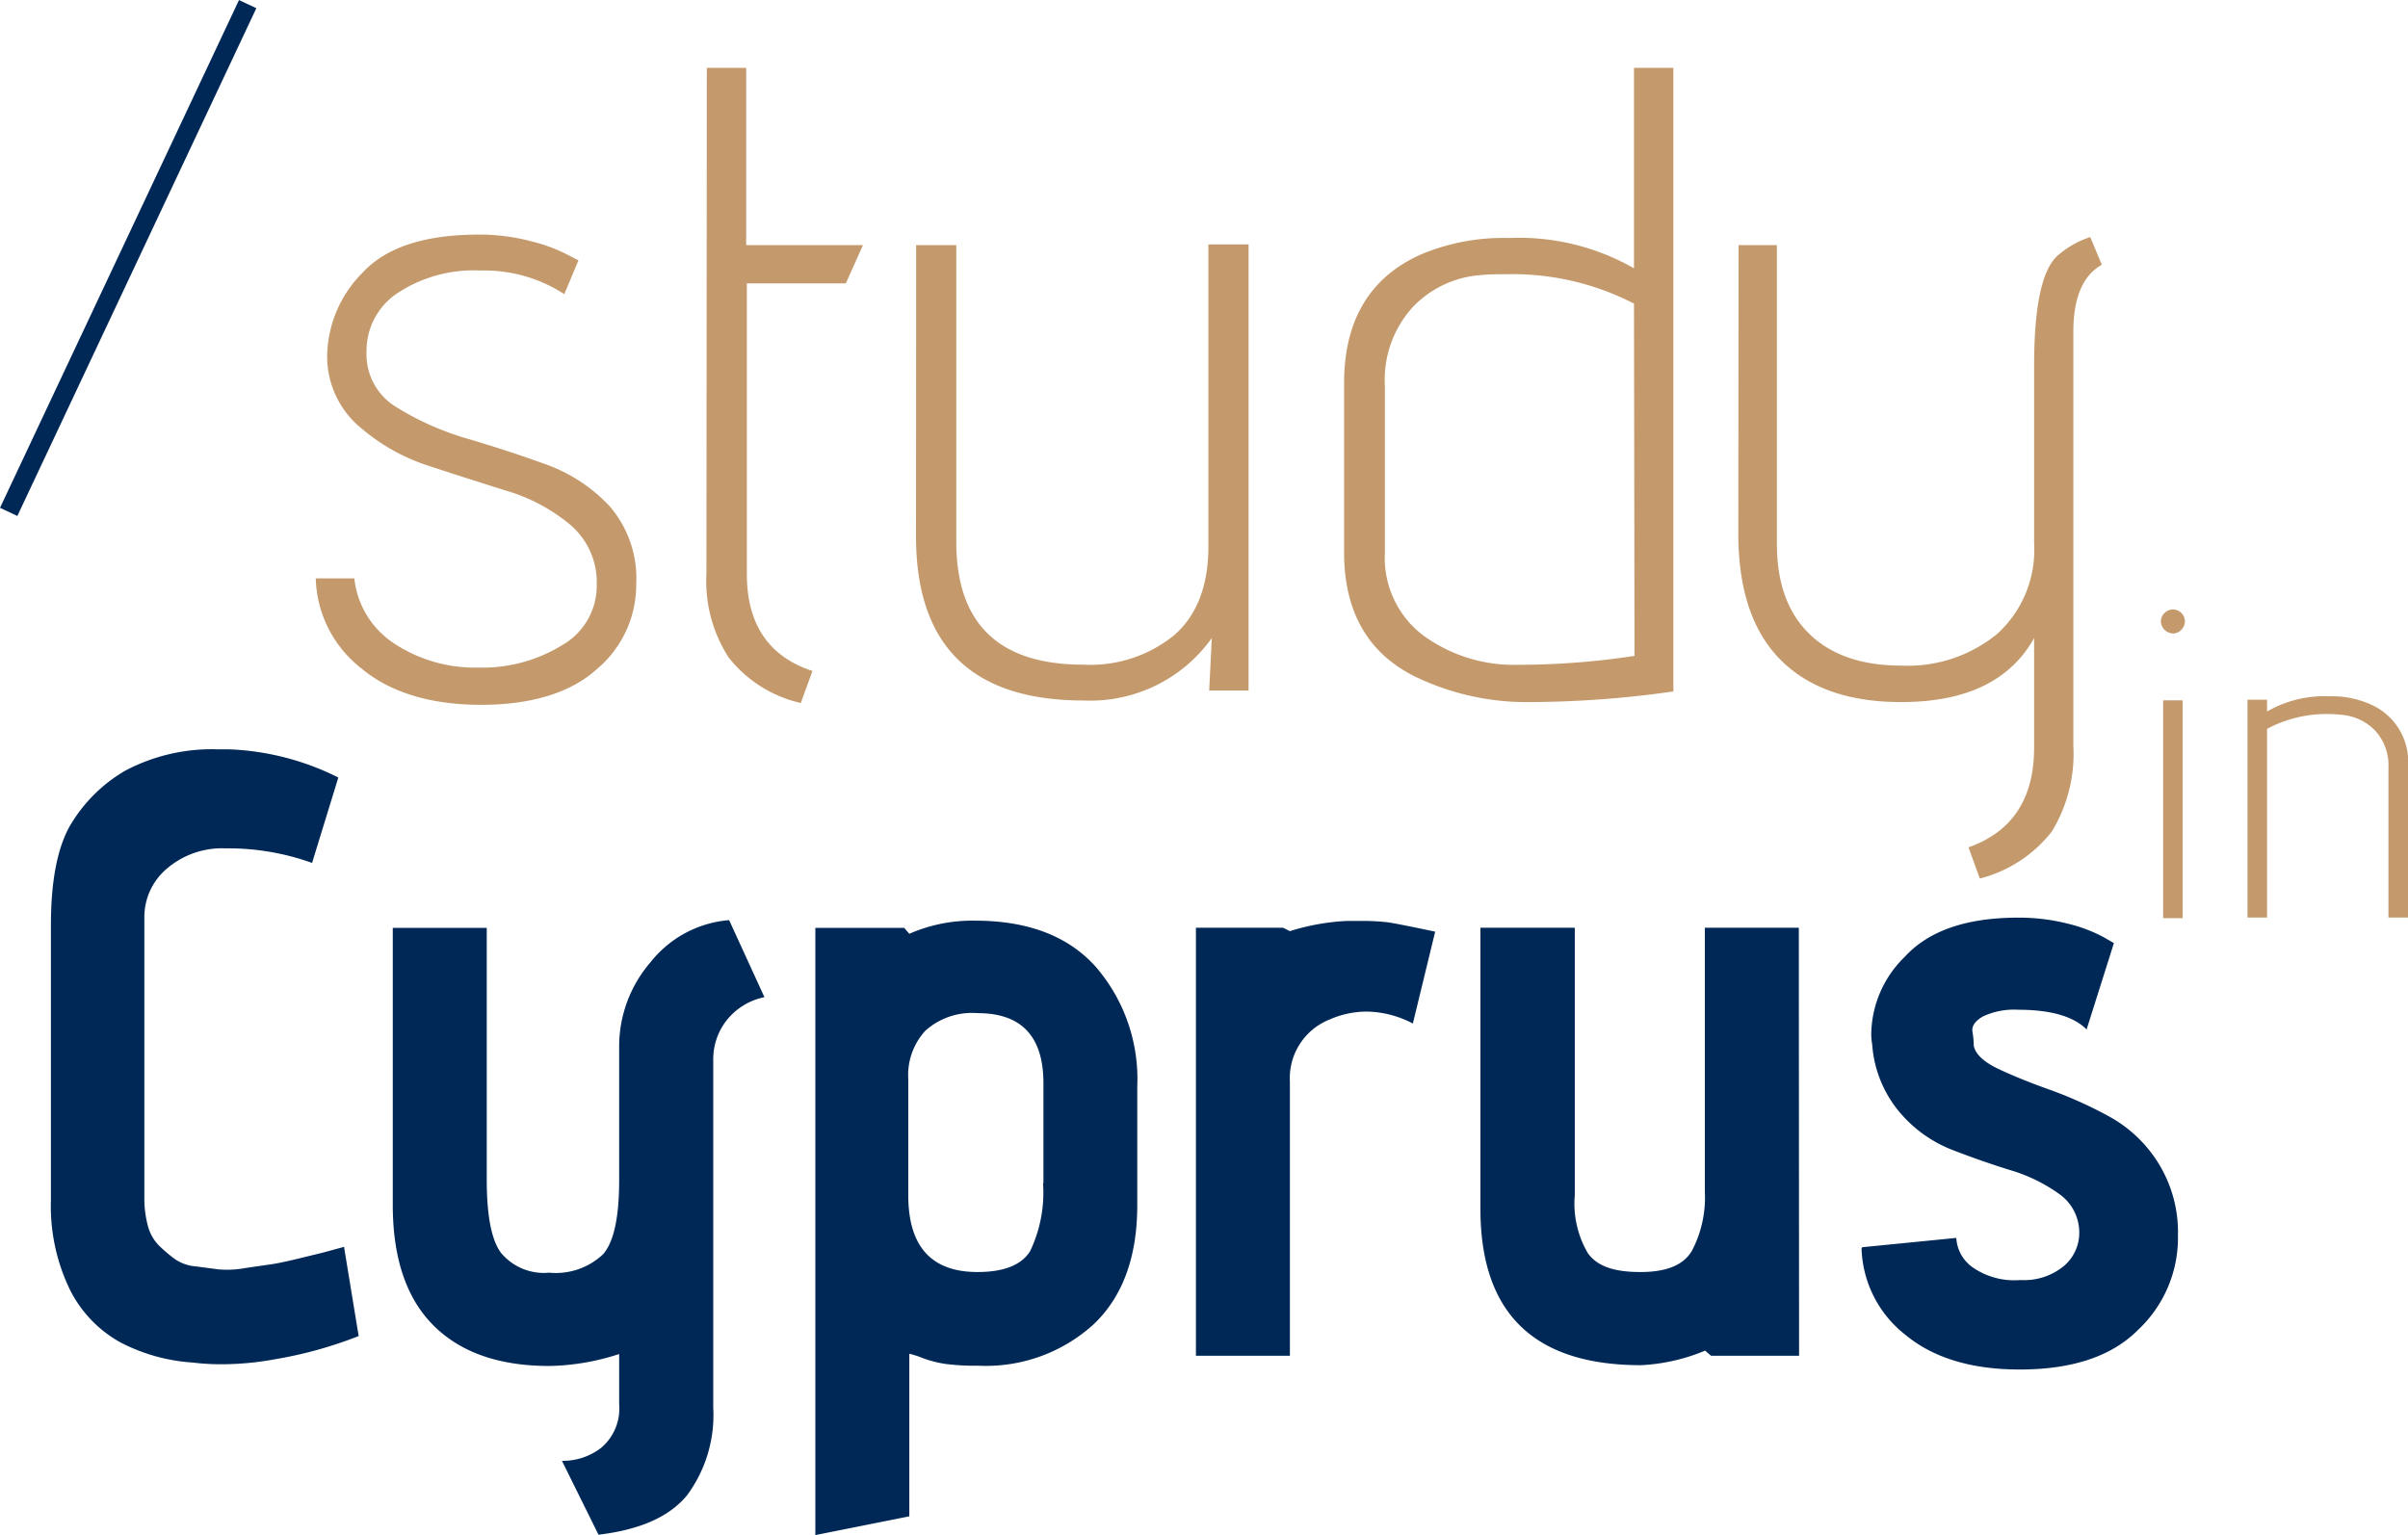 <svg xmlns="http://www.w3.org/2000/svg" viewBox="0 0 183.49 117"><defs><style>.cls-1{fill:#002856}.cls-2{fill:#c49a6c}</style></defs><title>logo</title><g id="Content"><path class="cls-1" d="M26.22 95.06l1.11 6.77a31.63 31.63 0 0 1-6.33 1.76 22.63 22.63 0 0 1-4.17.39 17.54 17.54 0 0 1-2.14-.13 13.85 13.85 0 0 1-5.5-1.53 9.37 9.37 0 0 1-3.85-4 14.6 14.6 0 0 1-1.46-6.86V70.52c0-3.3.47-5.79 1.4-7.49a11.66 11.66 0 0 1 4.26-4.29 14.11 14.11 0 0 1 7-1.63h.85a20.23 20.23 0 0 1 8.39 2.15l-2 6.51a18.81 18.81 0 0 0-6.58-1.11 6.44 6.44 0 0 0-4.43 1.5A4.82 4.82 0 0 0 11 69.93v21.36a8.07 8.07 0 0 0 .26 2.11 3.36 3.36 0 0 0 .85 1.53 12.15 12.15 0 0 0 1.17 1 3.24 3.24 0 0 0 1.63.59l1.76.23a7.55 7.55 0 0 0 2-.1l2-.29c.47-.07 1.16-.21 2.05-.43l1.85-.45 1.69-.46M45.62 117l-2.8-5.66a4.77 4.77 0 0 0 3-1 3.93 3.93 0 0 0 1.36-3.34v-3.8a18 18 0 0 1-5.33.91q-5.73 0-8.82-3.09t-3.1-9.15V70.72h7.16v19.2c0 2.73.36 4.59 1.08 5.56A4.25 4.25 0 0 0 41.85 97a5.25 5.25 0 0 0 4.1-1.4q1.23-1.39 1.23-5.63V79.7a9.82 9.82 0 0 1 2.38-6.35 8.5 8.5 0 0 1 6-3.22L58.25 76a4.94 4.94 0 0 0-2.9 1.79 4.81 4.81 0 0 0-1 3v26.51a10.28 10.28 0 0 1-2 6.67q-2 2.44-6.74 3M79.51 90.18v-7.62q0-5.34-5-5.34a5.32 5.32 0 0 0-4 1.34 5 5 0 0 0-1.3 3.68v8.85q0 5.86 5.27 5.86c2 0 3.32-.52 4-1.56a10.34 10.34 0 0 0 1-5.21m-10.19 25.39L62.13 117V70.72h6.77l.39.45a12 12 0 0 1 5-1q6.06 0 9.21 3.52a13.09 13.09 0 0 1 3.16 9.11v9.05q0 5.92-3.32 9.08a12.2 12.2 0 0 1-8.79 3.16 17.75 17.75 0 0 1-2.47-.13 8.56 8.56 0 0 1-1.79-.46 6.89 6.89 0 0 0-1-.32zM98.29 103.33h-7.16V70.71h6.64l.52.26a17.23 17.23 0 0 1 4.36-.78h1.3a16.36 16.36 0 0 1 1.83.11c.6.09 1.8.33 3.58.71l-1.7 7a7.77 7.77 0 0 0-3.51-.91 7 7 0 0 0-2.8.59 4.81 4.81 0 0 0-3.06 4.75zM137.09 103.33h-6.71l-.45-.39a14.41 14.41 0 0 1-4.89 1.11q-12.24 0-12.23-11.92V70.71H120v20.38a7.45 7.45 0 0 0 1 4.43c.72 1 2 1.43 4 1.43s3.26-.53 3.91-1.59a8.76 8.76 0 0 0 1-4.53V70.71h7.16zM141.9 95.06l7.17-.71a2.94 2.94 0 0 0 1.2 2.21 5.54 5.54 0 0 0 3.68 1 4.77 4.77 0 0 0 3.32-1.07 3.31 3.31 0 0 0 1.17-2.49 3.59 3.59 0 0 0-1.53-3 12.42 12.42 0 0 0-3.74-1.82q-2.22-.69-4.46-1.56a10 10 0 0 1-4-2.9 9 9 0 0 1-2.05-5.14 4.11 4.11 0 0 1-.07-.78 8.35 8.35 0 0 1 2.54-5.86q2.73-3 8.66-3a15.2 15.2 0 0 1 3.9.49 11.32 11.32 0 0 1 2.61 1l.78.45-2.08 6.58q-1.5-1.5-5.21-1.5a5.57 5.57 0 0 0-2.71.52q-.87.52-.78 1.14a6.65 6.65 0 0 1 .1 1.08c.13.65.77 1.25 1.92 1.79s2.47 1.07 3.94 1.59a31.72 31.72 0 0 1 4.43 2 10.16 10.16 0 0 1 3.74 3.51 10 10 0 0 1 1.53 5.6 9.62 9.62 0 0 1-3.06 7.19c-2 2-5 3-9 3q-5.53 0-8.73-2.66a8.69 8.69 0 0 1-3.32-6.58"/><path class="cls-2" d="M44.08 19.84L43 22.42a11.16 11.16 0 0 0-6.38-1.8 10.54 10.54 0 0 0-6.24 1.66 5.28 5.28 0 0 0-2.45 4.55 4.69 4.69 0 0 0 2.34 4.24 21.52 21.52 0 0 0 5.3 2.35q3 .88 5.91 1.93a12.36 12.36 0 0 1 5 3.26 8.44 8.44 0 0 1 2 5.94 8.38 8.38 0 0 1-3 6.45c-2 1.81-5 2.72-8.82 2.72s-6.92-.93-9.14-2.79a9 9 0 0 1-3.46-6.85H27a6.8 6.8 0 0 0 3.09 5 11.17 11.17 0 0 0 6.38 1.8 11.54 11.54 0 0 0 6.35-1.7 5.2 5.2 0 0 0 2.65-4.58 5.75 5.75 0 0 0-2-4.59 13.59 13.59 0 0 0-4.89-2.61c-1.95-.61-3.89-1.23-5.84-1.87a15 15 0 0 1-5.16-2.85 7.05 7.05 0 0 1-2.65-5.6 9.17 9.17 0 0 1 2.68-6.28q2.68-2.92 8.87-2.92a15.39 15.39 0 0 1 4 .51 12.34 12.34 0 0 1 2.72 1zM53.86 5.17h3v13.51h8.9l-1.31 2.92h-7.54v22.14q0 5.76 5 7.4l-.89 2.44a9.74 9.74 0 0 1-5.49-3.46 10.72 10.72 0 0 1-1.7-6.38zM69.81 18.68h3.06v22.61q0 9.38 9.71 9.37a10.12 10.12 0 0 0 6.92-2.27q2.58-2.28 2.58-6.76v-23h3.06v34h-3l.2-4a11.37 11.37 0 0 1-9.77 4.76q-12.76 0-12.77-12.5zM115 18.14a17.62 17.62 0 0 1 9.51 2.31V5.17h3V52.7a78.92 78.92 0 0 1-10.8.81 19.59 19.59 0 0 1-9-2q-5.3-2.71-5.29-9.44V29.21q0-7.14 5.77-9.78a16.18 16.18 0 0 1 6.81-1.29zm9.51 5a20.18 20.18 0 0 0-9.71-2.24c-.68 0-1.36 0-2 .07a7.92 7.92 0 0 0-5.16 2.45 8.22 8.22 0 0 0-2.11 6v12.7a7.4 7.4 0 0 0 2.92 6.31 11.74 11.74 0 0 0 7.27 2.24 58.94 58.94 0 0 0 8.83-.68zM132.48 18.68h2.92v22.75c0 3 .82 5.28 2.48 6.89s4 2.41 7 2.41a10.75 10.75 0 0 0 7.3-2.41 8.64 8.64 0 0 0 2.82-6.89V27.85c0-4.48.59-7.27 1.77-8.35a7 7 0 0 1 2.51-1.43l.88 2.11q-2.18 1.21-2.17 5.16v31.5a11.38 11.38 0 0 1-1.63 6.52 10.11 10.11 0 0 1-5.5 3.6l-.86-2.38q5-1.77 5-7.6v-8.35q-2.72 4.88-10.12 4.88-6 0-9.2-3.22t-3.22-9.54z"/><path class="cls-1" transform="rotate(-64.8 9.77 19.661)" d="M-11.62 18.93h42.77v1.46h-42.77z"/><path class="cls-2" d="M164.94 48a.94.94 0 0 1-.28-.65.87.87 0 0 1 .28-.63.92.92 0 0 1 .65-.27.92.92 0 0 1 .9.9.92.92 0 0 1-.27.65.87.87 0 0 1-.63.28.94.94 0 0 1-.65-.28zm-.11 5.38h1.49v16.6h-1.49zM177.42 54.42a9.69 9.69 0 0 0-4.67 1.13v14.38h-1.49v-16.6h1.49v.9a8.74 8.74 0 0 1 4.74-1.16 7.21 7.21 0 0 1 3.18.63 4.77 4.77 0 0 1 2.82 4.77v11.46H182v-11.4a3.92 3.92 0 0 0-1-2.83 4 4 0 0 0-2.47-1.21 10.71 10.71 0 0 0-1.11-.07z"/></g></svg>